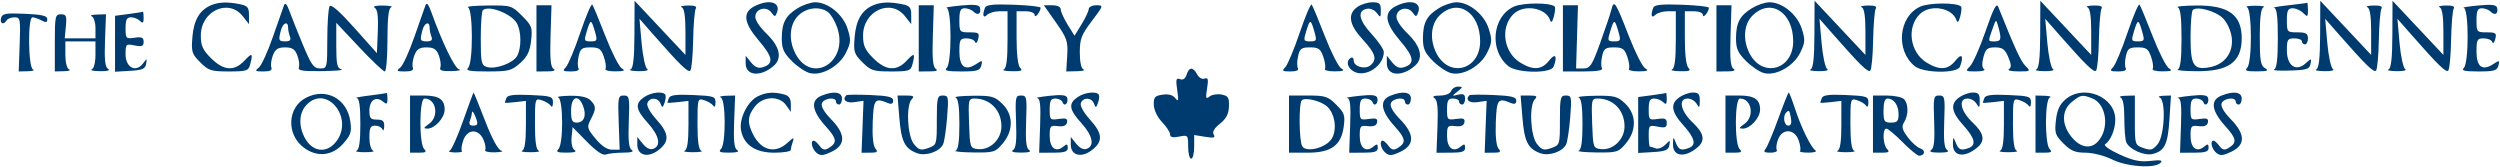 <svg width="1510" height="101" viewBox="0 0 1510 101" fill="none" xmlns="http://www.w3.org/2000/svg">
<path fill-rule="evenodd" clip-rule="evenodd" d="M127.659 3.082C120.701 5.93 117.072 12.001 116.225 22.212C115.469 31.323 115.838 32.533 120.938 37.631C125.961 42.651 127.552 43.16 138.215 43.16C148.861 43.16 150.064 42.777 151.059 39.072C152.944 32.039 152.342 31.578 147.746 36.535C141.55 43.218 135.099 42.782 127.478 35.165C122.436 30.126 121.296 27.598 121.296 21.454C121.296 6.589 138.032 -1.121 146.617 9.788L150.386 14.576V9.106C150.386 4.434 149.557 3.471 144.704 2.501C137.408 1.042 132.214 1.22 127.659 3.082ZM171.535 3.182C170.953 4.681 167.937 13.268 164.833 22.263C161.729 31.258 157.871 39.64 156.259 40.889C153.735 42.846 154.124 43.16 159.071 43.16C163.1 43.16 164.54 42.439 163.891 40.747C163.382 39.421 163.797 36.15 164.811 33.478C166.257 29.68 167.868 28.623 172.204 28.623C176.54 28.623 178.151 29.68 179.596 33.478C180.611 36.15 181.025 39.421 180.516 40.747C179.789 42.642 182.798 43.115 194.532 42.95C202.752 42.833 208.045 42.364 206.294 41.908C203.619 41.209 203.112 38.899 203.112 27.431V13.784L216.937 28.472C224.541 36.551 231.495 43.16 232.392 43.16C233.288 43.16 234.021 34.643 234.021 24.231C234.021 10.789 234.679 5.036 236.293 4.385C237.544 3.882 235.293 3.417 231.293 3.353C226.828 3.282 224.932 3.815 226.379 4.732C228.041 5.786 228.577 10.053 228.197 19.166L227.657 32.103L214.052 16.858C205.158 6.891 199.974 2.357 199.08 3.76C198.329 4.941 197.701 13.882 197.685 23.626C197.658 41.121 197.603 41.343 193.282 41.343C189.542 41.343 188.054 39.299 183.034 27.26C179.805 19.513 176.136 10.315 174.878 6.817C173.324 2.484 172.257 1.325 171.535 3.182ZM256.987 3.182C256.406 4.681 253.389 13.268 250.286 22.263C247.182 31.258 243.324 39.64 241.711 40.889C239.188 42.846 239.577 43.16 244.524 43.16C248.553 43.16 249.993 42.439 249.344 40.747C248.835 39.421 249.249 36.15 250.264 33.478C251.709 29.68 253.32 28.623 257.656 28.623C261.993 28.623 263.604 29.68 265.049 33.478C266.064 36.15 266.478 39.421 265.969 40.747C265.284 42.537 267.027 43.106 272.713 42.95C276.932 42.833 279.007 42.375 277.325 41.932C274.592 41.211 267.196 25.926 260.331 6.817C258.776 2.484 257.709 1.325 256.987 3.182ZM350.476 19.791C347.065 29.862 343.136 39.241 341.744 40.631C339.582 42.791 340.042 43.16 344.906 43.16C348.327 43.16 350.138 42.417 349.445 41.3C348.813 40.275 348.829 37.004 349.482 34.031C350.509 29.355 351.489 28.623 356.713 28.623C361.84 28.623 363.052 29.479 364.727 34.283C365.812 37.396 366.254 40.667 365.707 41.552C365.16 42.437 367.829 43.135 371.638 43.106C376.981 43.062 377.874 42.648 375.548 41.29C373.89 40.324 369.441 31.558 365.661 21.812C361.882 12.065 358.314 3.504 357.734 2.784C357.153 2.066 353.887 9.719 350.476 19.791ZM383.197 20.749C383.134 35.212 382.456 41.303 380.836 41.957C379.587 42.461 381.836 42.926 385.836 42.989C389.835 43.053 392.137 42.488 390.95 41.732C389.761 40.978 388.217 33.834 387.517 25.861L386.246 11.36L394.223 20.444C410.788 39.308 415.595 44.007 416.949 42.653C417.717 41.886 418.486 33.611 418.66 24.263C418.835 14.918 419.546 6.35 420.24 5.227C421.084 3.86 419.506 3.229 415.488 3.326C412.179 3.404 410.495 3.882 411.744 4.385C413.286 5.007 414.017 9.788 414.015 19.233L414.013 33.166L398.65 16.811L383.286 0.456L383.197 20.749ZM455.834 3.706C448.338 7.476 449.107 13.72 458.405 24.607C466.879 34.531 467.465 38.476 460.779 40.596C458.059 41.459 456.025 40.64 453.674 37.738L450.38 33.671V38.294C450.38 45.81 459.307 46.651 467.197 39.877C472.605 35.236 471.117 28.263 463.037 20.378C458.399 15.852 455.889 11.874 456.219 9.579C456.887 4.954 463.097 3.678 465.954 7.582C467.956 10.316 468.223 10.32 469.261 7.614C471.675 1.327 464.636 -0.723 455.834 3.706ZM481.859 4.909C474.495 9.397 472.197 13.755 472.197 23.233C472.197 29.393 473.328 31.934 478.272 36.875C481.613 40.215 486.493 43.484 489.115 44.142C496.386 45.966 506.989 39.971 510.996 31.774C513.978 25.674 514.078 24.102 511.905 17.291C509.167 8.701 500.164 1.361 492.382 1.372C489.781 1.376 485.044 2.968 481.859 4.909ZM527.651 3.082C520.693 5.93 517.064 12.001 516.216 22.212C515.46 31.323 515.829 32.533 520.929 37.631C525.952 42.651 527.543 43.16 538.207 43.16C548.852 43.16 550.056 42.777 551.05 39.072C552.935 32.039 552.334 31.578 547.737 36.535C541.541 43.218 535.09 42.782 527.469 35.165C522.427 30.126 521.287 27.598 521.287 21.454C521.287 6.589 538.023 -1.121 546.608 9.788L550.377 14.576V9.106C550.377 4.434 549.548 3.471 544.696 2.501C537.399 1.042 532.205 1.22 527.651 3.082ZM580.377 3.331C574.377 3.913 570.491 4.525 571.741 4.694C574.84 5.11 574.922 37.891 571.831 40.98C570.135 42.675 572.108 43.16 580.709 43.16C590.155 43.16 591.906 42.641 592.7 39.61C593.562 36.317 593.333 36.253 589.531 38.743C582.986 43.029 579.468 40.376 579.468 31.154C579.468 23.924 579.882 23.171 583.862 23.171C586.278 23.171 588.589 24.172 588.997 25.395C589.406 26.62 590.215 25.803 590.796 23.578C591.736 19.986 591.167 19.537 585.66 19.537C579.648 19.537 579.468 19.326 579.468 12.268C579.468 6.48 580.135 4.999 582.74 4.999C584.54 4.999 586.98 5.966 588.164 7.149C590.651 9.635 592.8 8.218 591.9 4.687C591.437 2.864 588.613 2.533 580.377 3.331ZM594.936 4.694C593.218 9.193 593.847 11.343 596.195 8.997C597.395 7.798 600.667 6.817 603.467 6.817H608.558V23.929C608.558 35.917 607.878 41.314 606.285 41.957C605.036 42.461 607.243 42.939 611.194 43.017C616.78 43.128 617.89 42.675 616.194 40.98C614.827 39.613 614.012 32.822 614.012 22.808V6.817H619.467C622.603 6.817 624.934 7.782 624.949 9.088C624.978 11.438 628.474 7.127 628.53 4.674C628.545 3.996 621.201 3.179 612.209 2.857C599.849 2.415 595.636 2.864 594.936 4.694ZM785.012 19.791C781.601 29.862 777.672 39.241 776.28 40.631C774.118 42.791 774.578 43.16 779.441 43.16C782.863 43.16 784.674 42.417 783.981 41.3C783.349 40.275 783.365 37.004 784.018 34.031C785.045 29.355 786.025 28.623 791.248 28.623C796.376 28.623 797.588 29.479 799.263 34.283C800.348 37.396 800.79 40.667 800.243 41.552C799.696 42.437 802.365 43.135 806.174 43.106C811.517 43.062 812.41 42.648 810.084 41.29C808.426 40.324 803.977 31.558 800.197 21.812C796.417 12.065 792.85 3.504 792.27 2.784C791.688 2.066 788.423 9.719 785.012 19.791ZM819.868 4.194C813.752 8.474 814.803 14.874 823.099 23.869C830.864 32.288 831.953 35.952 827.731 39.453C824.451 42.174 817.644 40.229 817.644 36.571C817.644 35.079 816.826 34.365 815.826 34.983C812.777 36.867 813.792 41.1 817.81 43.249C824.86 47.02 835.826 39.826 835.826 31.427C835.826 29.84 832.486 24.919 828.402 20.493C820.626 12.061 819.639 6.45 825.726 5.277C827.65 4.907 830.299 6.075 831.615 7.874C833.811 10.876 834.008 10.743 834.008 6.255C834.008 2.121 833.228 1.365 828.959 1.365C826.18 1.365 822.09 2.639 819.868 4.194ZM843.098 3.706C835.602 7.476 836.371 13.72 845.669 24.607C854.143 34.531 854.729 38.476 848.044 40.596C845.324 41.459 843.289 40.64 840.938 37.738L837.644 33.671V38.294C837.644 45.81 846.571 46.651 854.462 39.877C859.869 35.236 858.382 28.263 850.302 20.378C845.664 15.852 843.153 11.874 843.484 9.579C844.151 4.954 850.362 3.678 853.218 7.582C855.22 10.316 855.487 10.32 856.525 7.614C858.94 1.327 851.9 -0.723 843.098 3.706ZM869.123 4.909C861.76 9.397 859.462 13.755 859.462 23.233C859.462 29.393 860.592 31.934 865.536 36.875C868.878 40.215 873.758 43.484 876.379 44.142C883.65 45.966 894.254 39.971 898.261 31.774C901.243 25.674 901.343 24.102 899.17 17.291C896.432 8.701 887.428 1.361 879.647 1.372C877.045 1.376 872.309 2.968 869.123 4.909ZM914.393 3.996C901.257 9.935 899.341 30.471 911.037 39.94C916.338 44.231 936.742 44.49 938.356 40.285C940.858 33.773 939.442 31.79 935.691 36.555C931.227 42.228 926.102 42.608 918.284 37.843C908.161 31.674 905.988 16.648 914.051 8.588C920.3 2.343 933.774 4.571 936.3 12.268C936.885 14.054 937.658 13.244 938.545 9.911C939.289 7.116 939.5 4.434 939.016 3.949C936.553 1.489 919.871 1.519 914.393 3.996ZM973.29 5.777C972.644 8.35 969.599 17.405 966.525 25.899C961.563 39.602 960.427 41.343 956.443 41.343H951.952L952.525 22.259L953.096 3.175L948.55 3.179L944.005 3.182V23.171V43.16H956.385C964.372 43.16 968.355 42.499 967.614 41.3C966.981 40.275 966.997 37.004 967.65 34.031C968.677 29.355 969.657 28.623 974.881 28.623C980.008 28.623 981.221 29.479 982.895 34.283C983.981 37.396 984.422 40.667 983.875 41.552C983.328 42.437 985.997 43.135 989.806 43.106C995.149 43.062 996.042 42.648 993.717 41.29C992.059 40.324 987.61 31.558 983.83 21.812C975.743 0.96 974.844 -0.409 973.29 5.777ZM998.564 4.694C996.846 9.193 997.475 11.343 999.822 8.997C1001.02 7.798 1004.29 6.817 1007.09 6.817H1012.19V23.929C1012.19 35.917 1011.51 41.314 1009.91 41.957C1008.66 42.461 1010.87 42.939 1014.82 43.017C1020.41 43.128 1021.52 42.675 1019.82 40.98C1018.45 39.613 1017.64 32.822 1017.64 22.808V6.817H1023.09C1026.23 6.817 1028.56 7.782 1028.58 9.088C1028.61 11.438 1032.1 7.127 1032.16 4.674C1032.17 3.996 1024.83 3.179 1015.84 2.857C1003.48 2.415 999.264 2.864 998.564 4.694ZM1058.21 4.909C1050.85 9.397 1048.55 13.755 1048.55 23.233C1048.55 29.393 1049.68 31.934 1054.62 36.875C1057.96 40.215 1062.84 43.484 1065.47 44.142C1072.74 45.966 1083.34 39.971 1087.35 31.774C1090.33 25.674 1090.43 24.102 1088.26 17.291C1085.52 8.701 1076.51 1.361 1068.73 1.372C1066.13 1.376 1061.4 2.968 1058.21 4.909ZM1095.91 20.749C1095.85 35.212 1095.17 41.303 1093.55 41.957C1092.3 42.461 1094.55 42.926 1098.55 42.989C1102.55 43.053 1104.85 42.488 1103.66 41.732C1102.47 40.978 1100.93 33.834 1100.23 25.861L1098.96 11.36L1106.93 20.444C1123.5 39.308 1128.31 44.007 1129.66 42.653C1130.43 41.886 1131.2 33.611 1131.37 24.263C1131.55 14.918 1132.26 6.35 1132.95 5.227C1133.8 3.86 1132.22 3.229 1128.2 3.326C1124.89 3.404 1123.21 3.882 1124.46 4.385C1126 5.007 1126.73 9.788 1126.73 19.233L1126.72 33.166L1111.36 16.811L1096 0.456L1095.91 20.749ZM1159.84 3.996C1146.71 9.935 1144.79 30.471 1156.49 39.94C1161.79 44.231 1182.19 44.49 1183.81 40.285C1186.31 33.773 1184.89 31.79 1181.14 36.555C1176.68 42.228 1171.55 42.608 1163.73 37.843C1153.61 31.674 1151.44 16.648 1159.5 8.588C1165.75 2.343 1179.22 4.571 1181.75 12.268C1182.33 14.054 1183.11 13.244 1183.99 9.911C1184.74 7.116 1184.95 4.434 1184.47 3.949C1182 1.489 1165.32 1.519 1159.84 3.996ZM1199.32 18.739C1195.9 28.67 1191.66 38.228 1189.91 39.978C1186.88 43.01 1187.05 43.158 1193.55 43.133C1197.3 43.117 1199.48 42.504 1198.39 41.77C1197.09 40.891 1196.96 38.421 1197.99 34.529C1199.32 29.515 1200.39 28.623 1205.05 28.623C1209.52 28.623 1211 29.719 1213.02 34.52C1214.88 38.941 1214.97 40.753 1213.39 41.761C1212.22 42.499 1214.75 43.117 1219 43.133C1226.5 43.16 1226.63 43.064 1223.38 39.817C1220.55 36.987 1217.16 29.63 1206.96 4.203C1205.88 1.501 1204.1 4.89 1199.32 18.739ZM1232.27 20.749C1232.21 35.212 1231.53 41.303 1229.91 41.957C1228.66 42.461 1230.91 42.926 1234.91 42.989C1238.91 43.053 1241.21 42.488 1240.02 41.732C1238.83 40.978 1237.29 33.834 1236.59 25.861L1235.32 11.36L1243.29 20.444C1259.86 39.308 1264.67 44.007 1266.02 42.653C1266.79 41.886 1267.56 33.611 1267.73 24.263C1267.91 14.918 1268.62 6.35 1269.31 5.227C1270.16 3.86 1268.58 3.229 1264.56 3.326C1261.25 3.404 1259.57 3.882 1260.82 4.385C1262.36 5.007 1263.09 9.788 1263.09 19.233L1263.09 33.166L1247.72 16.811L1232.36 0.456L1232.27 20.749ZM1285 19.791C1281.59 29.862 1277.66 39.241 1276.27 40.631C1274.11 42.791 1274.57 43.16 1279.43 43.16C1282.85 43.16 1284.66 42.417 1283.97 41.3C1283.34 40.275 1283.35 37.004 1284.01 34.031C1285.03 29.355 1286.01 28.623 1291.24 28.623C1296.36 28.623 1297.58 29.479 1299.25 34.283C1300.34 37.396 1300.78 40.667 1300.23 41.552C1299.68 42.437 1302.35 43.135 1306.16 43.106C1311.51 43.062 1312.4 42.648 1310.07 41.29C1308.42 40.324 1303.97 31.558 1300.19 21.812C1296.41 12.065 1292.84 3.504 1292.26 2.784C1291.68 2.066 1288.41 9.719 1285 19.791ZM1382.18 3.182C1376.18 3.845 1372.29 4.525 1373.54 4.694C1375.19 4.916 1375.81 9.978 1375.81 23.02C1375.81 35.708 1375.14 41.327 1373.54 42.008C1372.29 42.541 1376.58 42.813 1383.07 42.615C1393.28 42.301 1394.96 41.761 1395.55 38.617C1396.22 35.083 1396.14 35.074 1392.54 38.308C1386.74 43.522 1381.27 39.669 1381.27 30.376C1381.27 23.902 1381.73 23.171 1385.81 23.171C1388.31 23.171 1390.36 23.989 1390.36 24.988C1390.36 25.988 1391.18 26.806 1392.18 26.806C1393.18 26.806 1394 25.17 1394 23.171C1394 20.229 1392.78 19.537 1387.63 19.537C1381.42 19.537 1381.27 19.364 1381.27 12.268C1381.27 6.301 1381.9 4.999 1384.78 4.999C1386.7 4.999 1389.57 6.284 1391.14 7.854C1393.74 10.451 1394 10.286 1394 6.037C1394 3.467 1393.79 1.503 1393.54 1.67C1393.29 1.839 1388.18 2.519 1382.18 3.182ZM1401.36 20.749C1401.29 35.212 1400.62 41.303 1399 41.957C1397.75 42.461 1400 42.926 1404 42.989C1407.99 43.053 1410.3 42.488 1409.11 41.732C1407.92 40.978 1406.38 33.834 1405.68 25.861L1404.41 11.36L1412.38 20.444C1428.95 39.308 1433.75 44.007 1435.11 42.653C1435.88 41.886 1436.65 33.611 1436.82 24.263C1436.99 14.918 1437.71 6.35 1438.4 5.227C1439.24 3.86 1437.67 3.229 1433.65 3.326C1430.34 3.404 1428.65 3.882 1429.9 4.385C1431.45 5.007 1432.18 9.788 1432.17 19.233L1432.17 33.166L1416.81 16.811L1401.45 0.456L1401.36 20.749ZM1444.99 20.749C1444.93 35.212 1444.25 41.303 1442.63 41.957C1441.38 42.461 1443.63 42.926 1447.63 42.989C1451.63 43.053 1453.93 42.488 1452.74 41.732C1451.56 40.978 1450.01 33.834 1449.31 25.861L1448.04 11.36L1456.02 20.444C1472.58 39.308 1477.39 44.007 1478.74 42.653C1479.51 41.886 1480.28 33.611 1480.46 24.263C1480.63 14.918 1481.34 6.35 1482.04 5.227C1482.88 3.86 1481.3 3.229 1477.28 3.326C1473.97 3.404 1472.29 3.882 1473.54 4.385C1475.08 5.007 1475.81 9.788 1475.81 19.233L1475.81 33.166L1460.44 16.811L1445.08 0.456L1444.99 20.749ZM1496.72 3.331C1490.72 3.913 1486.84 4.525 1488.08 4.694C1491.18 5.11 1491.27 37.891 1488.18 40.98C1486.48 42.675 1488.45 43.16 1497.05 43.16C1506.5 43.16 1508.25 42.641 1509.04 39.61C1509.91 36.317 1509.68 36.253 1505.87 38.743C1499.33 43.029 1495.81 40.376 1495.81 31.154C1495.81 23.924 1496.23 23.171 1500.21 23.171C1502.62 23.171 1504.93 24.172 1505.34 25.395C1505.75 26.62 1506.56 25.803 1507.14 23.578C1508.08 19.986 1507.51 19.537 1502 19.537C1495.99 19.537 1495.81 19.326 1495.81 12.268C1495.81 6.48 1496.48 4.999 1499.08 4.999C1500.88 4.999 1503.33 5.966 1504.51 7.149C1506.99 9.635 1509.14 8.218 1508.24 4.687C1507.78 2.864 1504.96 2.533 1496.72 3.331ZM282.656 4.385C285.74 5.63 285.82 37.909 282.747 40.98C281.051 42.675 283.67 43.16 294.536 43.16C307.248 43.16 309.017 42.704 314.17 38.105C318.524 34.214 320.053 31.08 320.791 24.525C321.682 16.622 321.286 15.534 315.341 9.591C309.057 3.311 308.641 3.186 294.656 3.326C286.805 3.404 281.407 3.882 282.656 4.385ZM324.019 23.171V43.16L330.382 43.133C334.504 43.115 335.9 42.57 334.346 41.585C332.551 40.446 332.093 35.423 332.528 21.619L333.109 3.175L328.564 3.179L324.019 3.182V23.171ZM554.923 23.171V43.16L561.286 43.133C565.408 43.115 566.804 42.57 565.25 41.585C563.455 40.446 562.997 35.423 563.432 21.619L564.013 3.175L559.468 3.179L554.923 3.182V23.171ZM637.832 13.631C644.499 23.115 645.123 24.961 644.594 33.622L644.012 43.166L650.375 43.019C653.875 42.939 655.717 42.461 654.466 41.957C653.059 41.389 652.197 37.469 652.201 31.652C652.208 23.522 653.179 20.983 659.446 12.722C666.6 3.291 666.631 3.182 662.166 3.182C659.68 3.182 657.622 4.205 657.591 5.454C657.56 6.704 655.615 10.845 653.27 14.661L649.004 21.596L644.841 14.865C642.552 11.163 640.679 7.02 640.679 5.657C640.679 4.158 638.672 3.182 635.583 3.182H630.488L637.832 13.631ZM1036.73 23.171V43.16L1043.09 43.133C1047.22 43.115 1048.61 42.57 1047.06 41.585C1045.26 40.446 1044.8 35.423 1045.24 21.619L1045.82 3.175L1041.28 3.179L1036.73 3.182V23.171ZM1315.36 4.385C1316.96 5.032 1317.63 10.576 1317.63 23.171C1317.63 35.766 1316.96 41.31 1315.36 41.957C1314.11 42.461 1319.06 42.939 1326.36 43.017C1345.99 43.229 1354 37.482 1354 23.171C1354 8.861 1345.99 3.113 1326.36 3.326C1319.06 3.404 1314.11 3.882 1315.36 4.385ZM1357.18 4.385C1360.26 5.63 1360.34 37.909 1357.27 40.98C1355.57 42.675 1356.89 43.148 1363.18 43.106C1369.56 43.062 1370.6 42.659 1368.09 41.198C1365.41 39.642 1364.91 36.618 1364.91 22.325C1364.91 10.407 1365.59 5.027 1367.18 4.385C1368.43 3.882 1366.18 3.469 1362.18 3.469C1358.18 3.469 1355.93 3.882 1357.18 4.385ZM291.596 6.211C290.929 6.877 290.383 14.591 290.383 23.351C290.383 37.727 290.741 39.395 294.048 40.444C299.223 42.085 310.037 38.116 312.397 33.709C315.006 28.835 314.926 19.177 312.237 14.151C309.101 8.296 294.954 2.853 291.596 6.211ZM482.115 9.461C476.877 14.694 476.168 24.12 480.397 32.294C490.235 51.305 512.798 37.385 505.682 16.695C504.338 12.788 501.824 8.557 500.097 7.295C495.031 3.593 487.021 4.558 482.115 9.461ZM869.38 9.461C864.141 14.694 863.432 24.12 867.661 32.294C875.434 47.314 894.006 42.159 894.006 24.981C894.006 7.278 880.241 -1.397 869.38 9.461ZM1058.47 9.461C1053.23 14.694 1052.52 24.12 1056.75 32.294C1064.52 47.314 1083.09 42.159 1083.09 24.981C1083.09 7.278 1069.33 -1.397 1058.47 9.461ZM1324.45 6.052C1323.7 6.806 1323.09 14.136 1323.09 22.343C1323.09 39.673 1324.86 42.437 1334.81 40.573C1343.84 38.879 1349.16 31.538 1347.94 22.439C1347.4 18.379 1345.15 13.5 1342.67 11.025C1338.28 6.64 1326.94 3.544 1324.45 6.052ZM0.648 10.905C-0.238 14.311 2.164 15.279 4.026 12.268C4.644 11.269 6.795 10.451 8.807 10.451C12.245 10.451 12.431 11.436 11.882 26.809L11.298 43.169L16.753 43.02C19.753 42.941 21.185 42.461 19.934 41.957C17.016 40.78 16.695 10.451 19.6 10.451C20.665 10.451 23.12 11.298 25.054 12.332C27.782 13.791 28.571 13.62 28.571 11.567C28.571 9.541 25.398 8.781 15.024 8.323C3.347 7.807 1.362 8.165 0.648 10.905ZM77.66 8.465L69.479 9.542V26.433V43.324L78.553 42.788C85.975 42.35 87.742 41.59 88.26 38.617C88.875 35.099 88.813 35.092 86.322 38.387C82.033 44.054 75.842 40.764 75.842 32.817C75.842 26.602 76.053 26.393 81.297 27.442C85.742 28.33 86.751 27.927 86.751 25.257C86.751 22.653 85.635 22.146 81.297 22.784C76.095 23.547 75.842 23.28 75.842 17.017C75.842 11.905 76.568 10.451 79.115 10.451C80.915 10.451 83.369 11.432 84.569 12.632C86.266 14.327 86.751 13.924 86.751 10.814C86.751 8.616 86.547 6.946 86.297 7.102C86.046 7.26 82.16 7.872 77.66 8.465ZM33.116 25.897V43.16L38.57 43.017C41.57 42.939 43.003 42.461 41.752 41.957C40.416 41.418 39.479 37.734 39.479 33.015V24.988H48.57H57.661V33.015C57.661 37.734 56.724 41.418 55.388 41.957C54.139 42.461 56.388 42.926 60.388 42.989C64.988 43.062 66.773 42.542 65.246 41.576C63.464 40.446 62.99 35.937 63.428 24.336L64.024 8.625L58.57 8.774C55.57 8.854 54.139 9.333 55.388 9.837C56.639 10.342 57.661 13.547 57.661 16.962V23.171H48.379H39.098L39.79 15.902C40.394 9.586 40.001 8.634 36.8 8.634C33.358 8.634 33.116 9.77 33.116 25.897ZM354.493 18.63C352.647 24.64 352.774 24.988 356.789 24.988C360.685 24.988 360.902 24.518 359.402 19.29C357.145 11.429 356.722 11.372 354.493 18.63ZM789.029 18.63C787.183 24.64 787.31 24.988 791.325 24.988C795.221 24.988 795.437 24.518 793.938 19.29C791.681 11.429 791.258 11.372 789.029 18.63ZM972.661 18.63C970.815 24.64 970.943 24.988 974.957 24.988C978.853 24.988 979.07 24.518 977.57 19.29C975.314 11.429 974.89 11.372 972.661 18.63ZM1203.44 17.536C1200.69 25.355 1200.62 24.988 1204.91 24.988C1208.7 24.988 1209.04 23.471 1206.9 15.902C1205.64 11.419 1205.59 11.441 1203.44 17.536ZM1289.02 18.63C1287.17 24.64 1287.3 24.988 1291.31 24.988C1295.21 24.988 1295.43 24.518 1293.93 19.29C1291.67 11.429 1291.25 11.372 1289.02 18.63ZM169.713 18.174C168.042 24.411 168.269 24.988 172.398 24.988C175.144 24.988 175.916 24.174 175.126 22.114C174.518 20.533 174.022 18.079 174.022 16.662C174.022 12.581 170.922 13.667 169.713 18.174ZM255.166 18.174C253.495 24.411 253.722 24.988 257.851 24.988C260.596 24.988 261.369 24.174 260.578 22.114C259.971 20.533 259.475 18.079 259.475 16.662C259.475 12.581 256.375 13.667 255.166 18.174ZM716.696 45.108C715.921 47.551 714.516 48.497 712.699 47.801C710.345 46.898 710.081 47.965 711.043 54.483C711.994 60.927 711.799 61.745 709.899 59.312C708.389 57.376 705.767 56.653 702.176 57.18C697.498 57.865 696.761 58.726 696.901 63.34C696.996 66.502 699.047 70.772 701.901 73.749C704.561 76.524 706.738 79.875 706.738 81.194C706.738 82.889 708.336 83.273 712.192 82.502C717.521 81.438 717.646 81.579 717.646 88.635C717.646 92.608 718.465 95.859 719.465 95.859C720.465 95.859 721.283 92.639 721.283 88.704V81.55L727.928 82.628C733.153 83.475 734.257 83.193 733.09 81.305C732.101 79.702 733.348 77.513 736.837 74.734C740.655 71.69 742.128 68.87 742.286 64.285C742.473 58.901 741.835 57.88 737.802 57.105C735.217 56.609 731.943 57.153 730.526 58.314C728.357 60.091 728.128 59.324 729.073 53.449C729.977 47.84 729.686 46.669 727.586 47.474C726.101 48.045 724.15 46.938 723.065 44.91C720.597 40.3 718.199 40.376 716.696 45.108ZM876.483 54.972C875.863 56.586 873.103 57.709 869.721 57.725C865.921 57.743 864.816 58.267 866.421 59.282C868.203 60.413 868.678 64.921 868.24 76.522L867.643 92.234L876.279 92.228C883.032 92.226 884.916 91.581 884.916 89.277C884.916 86.873 884.416 86.742 882.212 88.57C877.725 92.292 874.007 89.384 874.007 82.157C874.007 76.093 874.374 75.653 878.972 76.193C882.374 76.595 884.116 75.871 884.503 73.902C884.943 71.654 883.859 71.203 879.536 71.837C874.247 72.613 874.007 72.364 874.007 66.081C874.007 60.727 874.678 59.515 877.643 59.515C879.643 59.515 881.279 60.333 881.279 61.332C881.279 62.332 882.097 63.149 883.097 63.149C884.097 63.149 884.916 61.59 884.916 59.686C884.916 57.018 883.974 56.442 880.825 57.187C876.788 58.139 876.783 58.114 880.37 55.257C883.679 52.622 883.714 52.357 880.768 52.304C878.987 52.272 877.058 53.473 876.483 54.972ZM184.931 58.99C173.509 64.825 172.778 81.185 183.578 89.222C191.487 95.106 200.64 94.198 207.183 86.878C211.847 81.663 212.474 79.778 211.634 73.518C209.778 59.677 197.092 52.777 184.931 58.99ZM223.112 57.698C217.612 58.372 214.136 59.055 215.385 59.219C216.999 59.43 217.657 63.944 217.657 74.81C217.657 85.344 216.95 90.389 215.385 91.021C214.136 91.525 216.385 91.937 220.385 91.937C224.384 91.937 226.635 91.525 225.384 91.021C224.11 90.507 223.112 86.98 223.112 82.988C223.112 77.183 223.755 75.87 226.597 75.87C228.514 75.87 230.493 76.893 230.999 78.141C231.503 79.391 231.981 78.572 232.059 76.324C232.172 73.137 231.201 72.235 227.657 72.235C223.808 72.235 223.112 71.39 223.112 66.727C223.112 60.52 227.135 57.883 231.317 61.352C233.566 63.217 234.021 62.946 234.021 59.737C234.021 57.616 233.815 56.013 233.566 56.177C233.317 56.34 228.612 57.024 223.112 57.698ZM279.696 73.053C276.372 82.499 272.714 90.611 271.565 91.081C270.414 91.552 271.86 92.003 274.778 92.081C277.694 92.159 279.601 91.746 279.016 91.161C278.432 90.576 278.785 87.714 279.8 84.801C282.218 77.872 288.901 77.532 291.932 84.183C293.105 86.757 293.598 89.619 293.027 90.543C292.45 91.474 295.081 92.13 298.912 92.014C302.721 91.897 304.448 91.438 302.752 90.99C300.819 90.482 297.187 83.778 293.019 73.029C289.363 63.598 286.229 55.881 286.052 55.881C285.878 55.881 283.018 63.609 279.696 73.053ZM305.852 59.21C305.345 60.54 304.928 61.806 304.928 62.025C304.928 62.243 307.792 62.086 311.292 61.678L317.655 60.934V75.519C317.655 85.486 316.935 90.394 315.383 91.021C314.133 91.525 316.382 91.937 320.382 91.937C324.382 91.937 326.633 91.525 325.382 91.021C323.815 90.389 323.11 85.321 323.11 74.687C323.11 59.533 323.179 59.291 327.2 60.545C329.451 61.249 331.893 62.733 332.628 63.849C333.411 65.037 333.975 64.243 333.991 61.93C334.017 58.283 332.991 57.94 320.397 57.387C310.295 56.944 306.537 57.414 305.852 59.21ZM388.968 58.71C383.374 62.626 383.892 66.108 391.29 74.292C398.144 81.876 399.466 88.008 394.643 89.858C392.717 90.598 390.424 89.522 388.279 86.875L384.926 82.735V87.358C384.926 93.787 391.143 95.535 397.417 90.871C404.511 85.597 404.315 80.851 396.655 72.375C392.646 67.941 390.401 63.9 391.034 62.254C392.446 58.575 397.483 58.772 398.937 62.562C399.982 65.285 400.242 65.236 401.381 62.108C402.081 60.182 402.297 57.992 401.864 57.243C400.515 54.914 393.203 55.744 388.968 58.71ZM404.031 59.21C403.524 60.54 403.108 61.806 403.108 62.025C403.108 62.243 405.971 62.086 409.471 61.678L415.835 60.934V75.519C415.835 85.486 415.115 90.394 413.562 91.021C412.313 91.525 414.562 91.937 418.562 91.937C422.562 91.937 424.813 91.525 423.562 91.021C421.995 90.389 421.289 85.321 421.289 74.687C421.289 59.533 421.358 59.291 425.38 60.545C427.631 61.249 430.073 62.733 430.807 63.849C431.591 65.037 432.154 64.243 432.171 61.93C432.196 58.283 431.171 57.94 418.577 57.387C408.475 56.944 404.717 57.414 404.031 59.21ZM457.652 58.205C451.498 61.278 446.343 71.71 447.58 78.596C449.174 87.485 456.189 92.224 467.754 92.224C473.197 92.224 477.652 91.474 477.652 90.556C477.652 89.638 478.192 87.389 478.852 85.559C479.866 82.746 479.355 82.864 475.554 86.319C468.23 92.973 459.918 90.972 454.943 81.358C451.236 74.191 451.487 69.993 455.967 64.303C460.901 58.032 470.679 57.643 474.821 63.555L477.652 67.592V62.857C477.652 59.482 476.475 57.807 473.561 57.026C467.334 55.357 462.657 55.704 457.652 58.205ZM496.288 57.754C489.364 60.536 490.237 66.9 498.849 76.428C505.48 83.765 505.813 86.189 500.618 89.37C498.153 90.878 496.906 90.602 495.071 88.136C493.77 86.386 492.182 84.956 491.542 84.956C489.282 84.956 490.415 89.993 493.193 92.297C495.506 94.214 497.128 94.098 502.284 91.639C510.918 87.525 510.809 81.05 501.953 71.986C497.755 67.689 495.746 64.182 496.442 62.37C497.633 59.264 504.924 58.372 504.924 61.332C504.924 62.332 505.742 63.149 506.742 63.149C507.742 63.149 508.56 61.514 508.56 59.515C508.56 55.525 503.606 54.814 496.288 57.754ZM511.127 57.547C508.48 60.222 511.047 62.422 515.973 61.699L521.567 60.878L520.973 76.557L520.378 92.234L525.6 92.228C529.883 92.224 530.441 91.765 528.7 89.666C527.383 88.081 526.78 82.039 527.112 73.765C527.674 59.851 528.363 58.984 536.287 62.233C538.498 63.14 539.469 62.691 539.469 60.762C539.469 58.568 536.574 57.86 525.672 57.387C518.085 57.058 511.54 57.131 511.127 57.547ZM634.012 57.856C628.512 58.443 625.092 59.055 626.414 59.219C628.254 59.446 628.679 63.344 628.232 75.873L627.648 92.234L636.285 92.228C643.037 92.226 644.921 91.581 644.921 89.277C644.921 86.873 644.421 86.742 642.217 88.57C637.73 92.292 634.012 89.384 634.012 82.157C634.012 76.093 634.379 75.653 638.977 76.193C642.379 76.595 644.121 75.871 644.508 73.902C644.948 71.654 643.864 71.203 639.541 71.837C634.252 72.613 634.012 72.364 634.012 66.081C634.012 60.822 634.705 59.515 637.497 59.515C639.414 59.515 641.346 60.538 641.794 61.786C642.846 64.732 645.435 62.372 644.626 59.203C644.166 57.396 641.499 57.056 634.012 57.856ZM650.781 58.71C645.186 62.626 645.704 66.108 653.102 74.292C659.957 81.876 661.279 88.008 656.455 89.858C654.53 90.598 652.237 89.522 650.092 86.875L646.739 82.735V87.358C646.739 93.787 652.955 95.535 659.23 90.871C666.324 85.597 666.128 80.851 658.468 72.375C654.459 67.941 652.213 63.9 652.846 62.254C654.259 58.575 659.295 58.772 660.75 62.562C661.795 65.285 662.055 65.236 663.193 62.108C663.893 60.182 664.109 57.992 663.677 57.243C662.328 54.914 655.015 55.744 650.781 58.71ZM821.281 57.856C815.781 58.443 812.361 59.055 813.683 59.219C815.523 59.446 815.948 63.344 815.501 75.873L814.917 92.234L823.553 92.228C830.306 92.226 832.189 91.581 832.189 89.277C832.189 86.873 831.689 86.742 829.486 88.57C824.999 92.292 821.281 89.384 821.281 82.157C821.281 76.093 821.648 75.653 826.246 76.193C829.648 76.595 831.389 75.871 831.777 73.902C832.217 71.654 831.133 71.203 826.81 71.837C821.521 72.613 821.281 72.364 821.281 66.081C821.281 60.822 821.973 59.515 824.766 59.515C826.682 59.515 828.615 60.538 829.062 61.786C830.115 64.732 832.704 62.372 831.895 59.203C831.435 57.396 828.768 57.056 821.281 57.856ZM839.917 57.754C832.993 60.536 833.866 66.9 842.478 76.428C849.109 83.765 849.442 86.189 844.247 89.37C841.782 90.878 840.535 90.602 838.7 88.136C837.398 86.386 835.811 84.956 835.171 84.956C832.911 84.956 834.044 89.993 836.822 92.297C839.135 94.214 840.757 94.098 845.913 91.639C854.547 87.525 854.438 81.05 845.582 71.986C841.384 67.689 839.375 64.182 840.071 62.37C841.262 59.264 848.553 58.372 848.553 61.332C848.553 62.332 849.371 63.149 850.371 63.149C851.371 63.149 852.189 61.514 852.189 59.515C852.189 55.525 847.235 54.814 839.917 57.754ZM887.483 57.547C884.836 60.222 887.403 62.422 892.328 61.699L897.923 60.878L897.328 76.557L896.733 92.234L901.955 92.228C906.239 92.224 906.797 91.765 905.055 89.666C903.739 88.081 903.135 82.039 903.468 73.765C904.03 59.851 904.719 58.984 912.642 62.233C914.853 63.14 915.824 62.691 915.824 60.762C915.824 58.568 912.929 57.86 902.028 57.387C894.441 57.058 887.895 57.131 887.483 57.547ZM997.64 57.529L989.459 58.606V75.497V92.388L998.533 91.852C1005.81 91.421 1007.74 90.624 1008.27 87.811C1008.91 84.481 1008.78 84.463 1005.78 87.46C1004.05 89.195 1001.44 90.16 999.984 89.604C998.531 89.046 997 88.59 996.582 88.59C996.164 88.59 995.822 85.626 995.822 82.003C995.822 75.653 996.019 75.455 1001.28 76.506C1005.72 77.394 1006.73 76.991 1006.73 74.322C1006.73 71.717 1005.61 71.21 1001.28 71.848C996.075 72.612 995.822 72.344 995.822 66.081C995.822 60.969 996.548 59.515 999.095 59.515C1000.89 59.515 1003.35 60.496 1004.55 61.696C1006.25 63.391 1006.73 62.988 1006.73 59.879C1006.73 57.68 1006.53 56.01 1006.28 56.166C1006.03 56.324 1002.14 56.936 997.64 57.529ZM1014.41 58.71C1008.71 62.695 1009.37 67.491 1016.73 75.63C1023.63 83.264 1024.73 87.574 1020.22 89.304C1015.43 91.141 1013.96 90.591 1012.24 86.319C1010.64 82.332 1010.59 82.35 1010.48 87.033C1010.3 94.603 1017.67 95.548 1025.37 88.941C1030.16 84.829 1029.24 80.447 1022.19 73.8C1015.03 67.055 1013.54 59.515 1019.37 59.515C1021.32 59.515 1023.75 60.945 1024.77 62.695C1026.35 65.414 1026.63 65.15 1026.68 60.878C1026.72 56.873 1025.91 55.881 1022.59 55.881C1020.31 55.881 1016.63 57.154 1014.41 58.71ZM1074.06 71.728C1070.91 80.445 1067.46 88.623 1066.4 89.9C1064.91 91.69 1065.59 92.224 1069.34 92.224C1072.02 92.224 1073.75 91.476 1073.19 90.56C1072.62 89.644 1072.96 86.782 1073.94 84.2C1076.54 77.376 1083.94 77.734 1086.4 84.801C1087.42 87.714 1087.77 90.576 1087.19 91.161C1086.6 91.746 1088.92 92.212 1092.33 92.197C1095.75 92.181 1097.63 91.568 1096.52 90.834C1093.77 89.021 1087.9 77.013 1084.11 65.421C1082.39 60.173 1080.72 55.881 1080.39 55.881C1080.07 55.881 1077.22 63.013 1074.06 71.728ZM1100.38 59.21C1099.87 60.54 1099.46 61.806 1099.46 62.025C1099.46 62.243 1102.32 62.086 1105.82 61.678L1112.18 60.934V75.519C1112.18 85.486 1111.46 90.394 1109.91 91.021C1108.66 91.525 1110.91 91.937 1114.91 91.937C1118.91 91.937 1121.16 91.525 1119.91 91.021C1118.34 90.389 1117.64 85.321 1117.64 74.687C1117.64 59.533 1117.71 59.291 1121.73 60.545C1123.98 61.249 1126.42 62.733 1127.16 63.849C1127.94 65.037 1128.5 64.243 1128.52 61.93C1128.54 58.283 1127.52 57.94 1114.93 57.387C1104.82 56.944 1101.07 57.414 1100.38 59.21ZM1183.5 58.71C1177.8 62.695 1178.46 67.491 1185.82 75.63C1192.72 83.264 1193.82 87.574 1189.31 89.304C1184.52 91.141 1183.05 90.591 1181.33 86.319C1179.73 82.332 1179.68 82.35 1179.57 87.033C1179.39 94.603 1186.76 95.548 1194.45 88.941C1199.24 84.829 1198.32 80.447 1191.27 73.8C1184.12 67.055 1182.63 59.515 1188.45 59.515C1190.41 59.515 1192.83 60.945 1193.85 62.695C1195.44 65.414 1195.72 65.15 1195.76 60.878C1195.81 56.873 1195 55.881 1191.68 55.881C1189.4 55.881 1185.72 57.154 1183.5 58.71ZM1198.56 59.21C1198.05 60.54 1197.64 61.806 1197.64 62.025C1197.64 62.243 1200.5 62.086 1204 61.678L1210.36 60.934V75.519C1210.36 85.486 1209.64 90.394 1208.09 91.021C1206.84 91.525 1209.09 91.937 1213.09 91.937C1217.09 91.937 1219.34 91.525 1218.09 91.021C1216.52 90.389 1215.82 85.321 1215.82 74.687C1215.82 59.533 1215.89 59.291 1219.91 60.545C1222.16 61.249 1224.6 62.733 1225.34 63.849C1226.12 65.037 1226.68 64.243 1226.7 61.93C1226.72 58.283 1225.7 57.94 1213.1 57.387C1203 56.944 1199.24 57.414 1198.56 59.21ZM1247.56 60.029C1244.04 63.057 1242.47 66.471 1241.77 72.662C1240.91 80.318 1241.36 81.688 1246.36 86.686C1250.8 91.127 1253.44 92.224 1259.65 92.224C1264.01 92.224 1271.02 94.011 1275.7 96.313C1284.75 100.771 1301.39 101.921 1304.97 98.336C1306.52 96.793 1304.98 96.502 1298.88 97.189C1292.55 97.901 1288.35 97.022 1280.13 93.258C1274.23 90.564 1270.4 87.845 1271.49 87.138C1274.84 84.963 1277.63 78.181 1277.63 72.215C1277.63 58.381 1258.49 50.627 1247.56 60.029ZM1323.09 57.856C1317.59 58.443 1314.17 59.055 1315.49 59.219C1317.33 59.446 1317.76 63.344 1317.31 75.873L1316.72 92.234L1325.36 92.228C1332.11 92.226 1334 91.581 1334 89.277C1334 86.873 1333.5 86.742 1331.29 88.57C1326.81 92.292 1323.09 89.384 1323.09 82.157C1323.09 76.093 1323.46 75.653 1328.05 76.193C1331.45 76.595 1333.2 75.871 1333.58 73.902C1334.02 71.654 1332.94 71.203 1328.62 71.837C1323.33 72.613 1323.09 72.364 1323.09 66.081C1323.09 60.822 1323.78 59.515 1326.57 59.515C1328.49 59.515 1330.42 60.538 1330.87 61.786C1331.92 64.732 1334.51 62.372 1333.7 59.203C1333.24 57.396 1330.57 57.056 1323.09 57.856ZM1341.72 57.754C1334.8 60.536 1335.67 66.9 1344.29 76.428C1350.92 83.765 1351.25 86.189 1346.05 89.37C1343.59 90.878 1342.34 90.602 1340.51 88.136C1339.21 86.386 1337.62 84.956 1336.98 84.956C1334.72 84.956 1335.85 89.993 1338.63 92.297C1340.94 94.214 1342.56 94.098 1347.72 91.639C1356.35 87.525 1356.25 81.05 1347.39 71.986C1343.19 67.689 1341.18 64.182 1341.88 62.37C1343.07 59.264 1350.36 58.372 1350.36 61.332C1350.36 62.332 1351.18 63.149 1352.18 63.149C1353.18 63.149 1354 61.514 1354 59.515C1354 55.525 1349.04 54.814 1341.72 57.754ZM247.657 74.961V92.224H253.02C257.191 92.224 257.898 91.739 256.202 90.044C253.06 86.904 253.224 59.515 256.384 59.515C263.504 59.515 265.413 70.418 259.069 74.858C255.749 77.183 255.587 77.687 258.16 77.687C262.629 77.687 268.565 71.156 268.565 66.239C268.565 60.013 265.14 57.698 255.929 57.698H247.657V74.961ZM337.2 58.901C340.247 60.129 340.326 87.011 337.291 90.044C335.595 91.739 336.706 92.219 342.291 92.197C346.873 92.179 348.6 91.616 347.065 90.643C345.616 89.726 344.893 86.658 345.247 82.948L345.836 76.778L354.493 85.597C360.214 91.427 364.116 94.043 366.005 93.32C367.576 92.717 372.27 92.212 376.439 92.197C381.248 92.179 383.136 91.61 381.603 90.64C379.821 89.51 379.347 85.001 379.785 73.4C380.343 58.703 380.147 57.689 376.745 57.689C373.334 57.689 373.145 58.706 373.692 74.049L374.276 90.407H369.734C366.716 90.407 363.351 88.176 359.707 83.758C354.536 77.489 354.374 76.818 356.849 72.037C360.171 65.615 360.14 64.076 356.616 60.553C354.707 58.645 350.634 57.745 344.344 57.841C339.164 57.919 335.951 58.398 337.2 58.901ZM435.38 58.901C438.427 60.129 438.505 87.011 435.471 90.044C433.774 91.739 434.885 92.219 440.471 92.197C445.065 92.179 446.783 91.618 445.238 90.64C443.456 89.51 442.982 85.001 443.42 73.4L444.016 57.689L438.562 57.838C435.562 57.918 434.131 58.398 435.38 58.901ZM543.207 71.227C544.374 85.497 546.472 89.704 553.819 92.495C559.154 94.523 567.602 91.623 569.652 87.06C570.397 85.403 571.479 78.118 572.055 70.872C573.035 58.559 572.866 57.698 569.468 57.694C566.126 57.692 565.832 58.903 565.832 72.637C565.832 87.434 565.781 87.6 560.641 89.411C556.172 90.989 554.974 90.653 552.005 86.989C548.003 82.05 547.137 63.48 550.741 59.879C552.437 58.183 551.721 57.698 547.51 57.698H542.099L543.207 71.227ZM577.195 58.901C578.759 59.531 579.468 64.547 579.468 74.961C579.468 85.375 578.759 90.391 577.195 91.021C575.946 91.525 580.78 92.003 587.942 92.081C600.325 92.217 601.193 91.952 605.669 86.633C612.265 78.799 612.107 69.121 605.276 62.581C600.702 58.201 598.878 57.712 587.549 57.841C580.604 57.919 575.946 58.398 577.195 58.901ZM613.7 73.4C614.138 85.001 613.663 89.51 611.881 90.64C610.342 91.614 612.103 92.168 616.74 92.168C621.376 92.168 623.138 91.614 621.598 90.64C619.816 89.51 619.341 85.001 619.779 73.4C620.338 58.703 620.141 57.689 616.74 57.689C613.338 57.689 613.141 58.703 613.7 73.4ZM778.554 74.961V92.224H789.816C804.05 92.224 810.086 87.847 811.621 76.409C812.528 69.642 812.015 68.147 807.103 63.237C802.094 58.23 800.456 57.698 790.058 57.698H778.554V74.961ZM919.562 71.227C920.729 85.497 922.827 89.704 930.175 92.495C935.509 94.523 943.958 91.623 946.007 87.06C946.752 85.403 947.834 78.118 948.41 70.872C949.39 58.559 949.221 57.698 945.823 57.694C942.482 57.692 942.187 58.903 942.187 72.637C942.187 87.434 942.136 87.6 936.996 89.411C932.527 90.989 931.329 90.653 928.36 86.989C924.358 82.05 923.493 63.48 927.096 59.879C928.793 58.183 928.076 57.698 923.866 57.698H918.455L919.562 71.227ZM953.55 58.901C955.114 59.531 955.823 64.547 955.823 74.961C955.823 85.375 955.114 90.391 953.55 91.021C952.301 91.525 957.136 92.003 964.297 92.081C976.681 92.217 977.548 91.952 982.024 86.633C988.621 78.799 988.462 69.121 981.632 62.581C977.057 58.201 975.234 57.712 963.905 57.841C956.959 57.919 952.301 58.398 953.55 58.901ZM1042.18 74.961V92.224H1047.55C1051.72 92.224 1052.43 91.739 1050.73 90.044C1047.59 86.904 1047.75 59.515 1050.91 59.515C1058.03 59.515 1059.94 70.418 1053.6 74.858C1050.28 77.183 1050.12 77.687 1052.69 77.687C1057.16 77.687 1063.09 71.156 1063.09 66.239C1063.09 60.013 1059.67 57.698 1050.46 57.698H1042.18V74.961ZM1131.27 74.961V92.224H1136.64C1140.81 92.224 1141.52 91.739 1139.82 90.044C1137.23 87.458 1136.88 77.687 1139.37 77.687C1140.32 77.687 1144.73 81.367 1149.17 85.864C1153.61 90.362 1158.1 94.042 1159.15 94.042C1162.68 94.042 1163.18 90.68 1159.81 89.611C1157.97 89.03 1154.57 85.982 1152.25 82.84C1148.82 78.207 1148.42 76.497 1150.1 73.796C1152.81 69.464 1152.76 62.635 1150 59.879C1148.8 58.679 1144.1 57.698 1139.55 57.698H1131.27V74.961ZM1168.23 73.4C1168.67 85.001 1168.2 89.51 1166.41 90.64C1164.87 91.614 1166.64 92.168 1171.27 92.168C1175.91 92.168 1177.67 91.614 1176.13 90.64C1174.35 89.51 1173.87 85.001 1174.31 73.4C1174.87 58.703 1174.67 57.689 1171.27 57.689C1167.87 57.689 1167.67 58.703 1168.23 73.4ZM1229.45 74.961V92.224H1234.82C1238.99 92.224 1239.7 91.739 1238 90.044C1234.96 87.011 1235.04 60.129 1238.09 58.901C1239.34 58.398 1237.91 57.919 1234.91 57.841L1229.45 57.698V74.961ZM1251.52 61.465C1245.07 66.529 1245.04 75.403 1251.43 82.999C1256.73 89.288 1262.87 90.225 1267.21 85.41C1274.33 77.522 1272.26 62.655 1263.6 59.362C1257.58 57.075 1256.96 57.182 1251.52 61.465ZM1280.82 58.901C1282.3 59.499 1283.09 63.82 1283.09 71.33C1283.09 77.662 1283.6 84.165 1284.22 85.782C1285.9 90.162 1295.1 94.292 1300.27 92.993C1307.45 91.192 1309.39 87.14 1310.36 71.961L1311.27 57.696L1306.72 57.84C1304.22 57.919 1303.2 58.398 1304.45 58.901C1308.3 60.455 1307.41 81.895 1303.28 86.989C1300.31 90.653 1299.11 90.989 1294.64 89.411C1289.5 87.6 1289.45 87.434 1289.45 72.637V57.692L1284 57.838C1281 57.919 1279.57 58.398 1280.82 58.901ZM185.002 63.493C180.642 68.168 180.233 75.813 183.954 83.008C188.502 91.797 197.181 92.988 202.98 85.619C214.188 71.378 197.172 50.434 185.002 63.493ZM344.927 66.784C344.927 72.704 345.565 74.052 348.369 74.052C352.774 74.052 354.391 69.819 352.194 64.042C349.373 56.624 344.927 58.301 344.927 66.784ZM585.304 74.507C585.817 89.072 585.964 89.513 590.476 90.04C597.944 90.909 604.933 84.181 604.863 76.191C604.78 66.491 597.98 59.515 588.604 59.515C584.977 59.515 584.802 60.307 585.304 74.507ZM786.269 60.587C784.383 62.472 784.627 85.316 786.565 88.376C789.038 92.277 800.685 89.373 804.226 83.971C807.752 78.592 806.421 68.706 801.581 64.329C797.823 60.929 788.263 58.594 786.269 60.587ZM961.659 74.507C962.172 89.072 962.319 89.513 966.832 90.04C974.299 90.909 981.288 84.181 981.219 76.191C981.135 66.491 974.335 59.515 964.959 59.515C961.332 59.515 961.157 60.307 961.659 74.507ZM1137.64 66.784C1137.64 73.326 1138.09 74.052 1142.18 74.052C1145.95 74.052 1146.73 73.18 1146.73 68.964C1146.73 63.535 1143.87 59.515 1140 59.515C1138.46 59.515 1137.64 62.032 1137.64 66.784ZM285.056 67.998C284.987 69.166 284.432 71.414 283.825 72.995C283.101 74.881 283.725 75.87 285.643 75.87C288.876 75.87 289.05 74.868 286.747 69.51C285.887 67.511 285.127 66.831 285.056 67.998ZM1078.85 67.996C1076.67 70.177 1077.58 75.87 1080.11 75.87C1081.77 75.87 1082.3 74.372 1081.72 71.327C1080.77 66.368 1080.64 66.211 1078.85 67.996Z" fill="#003B6F"/>
</svg>
